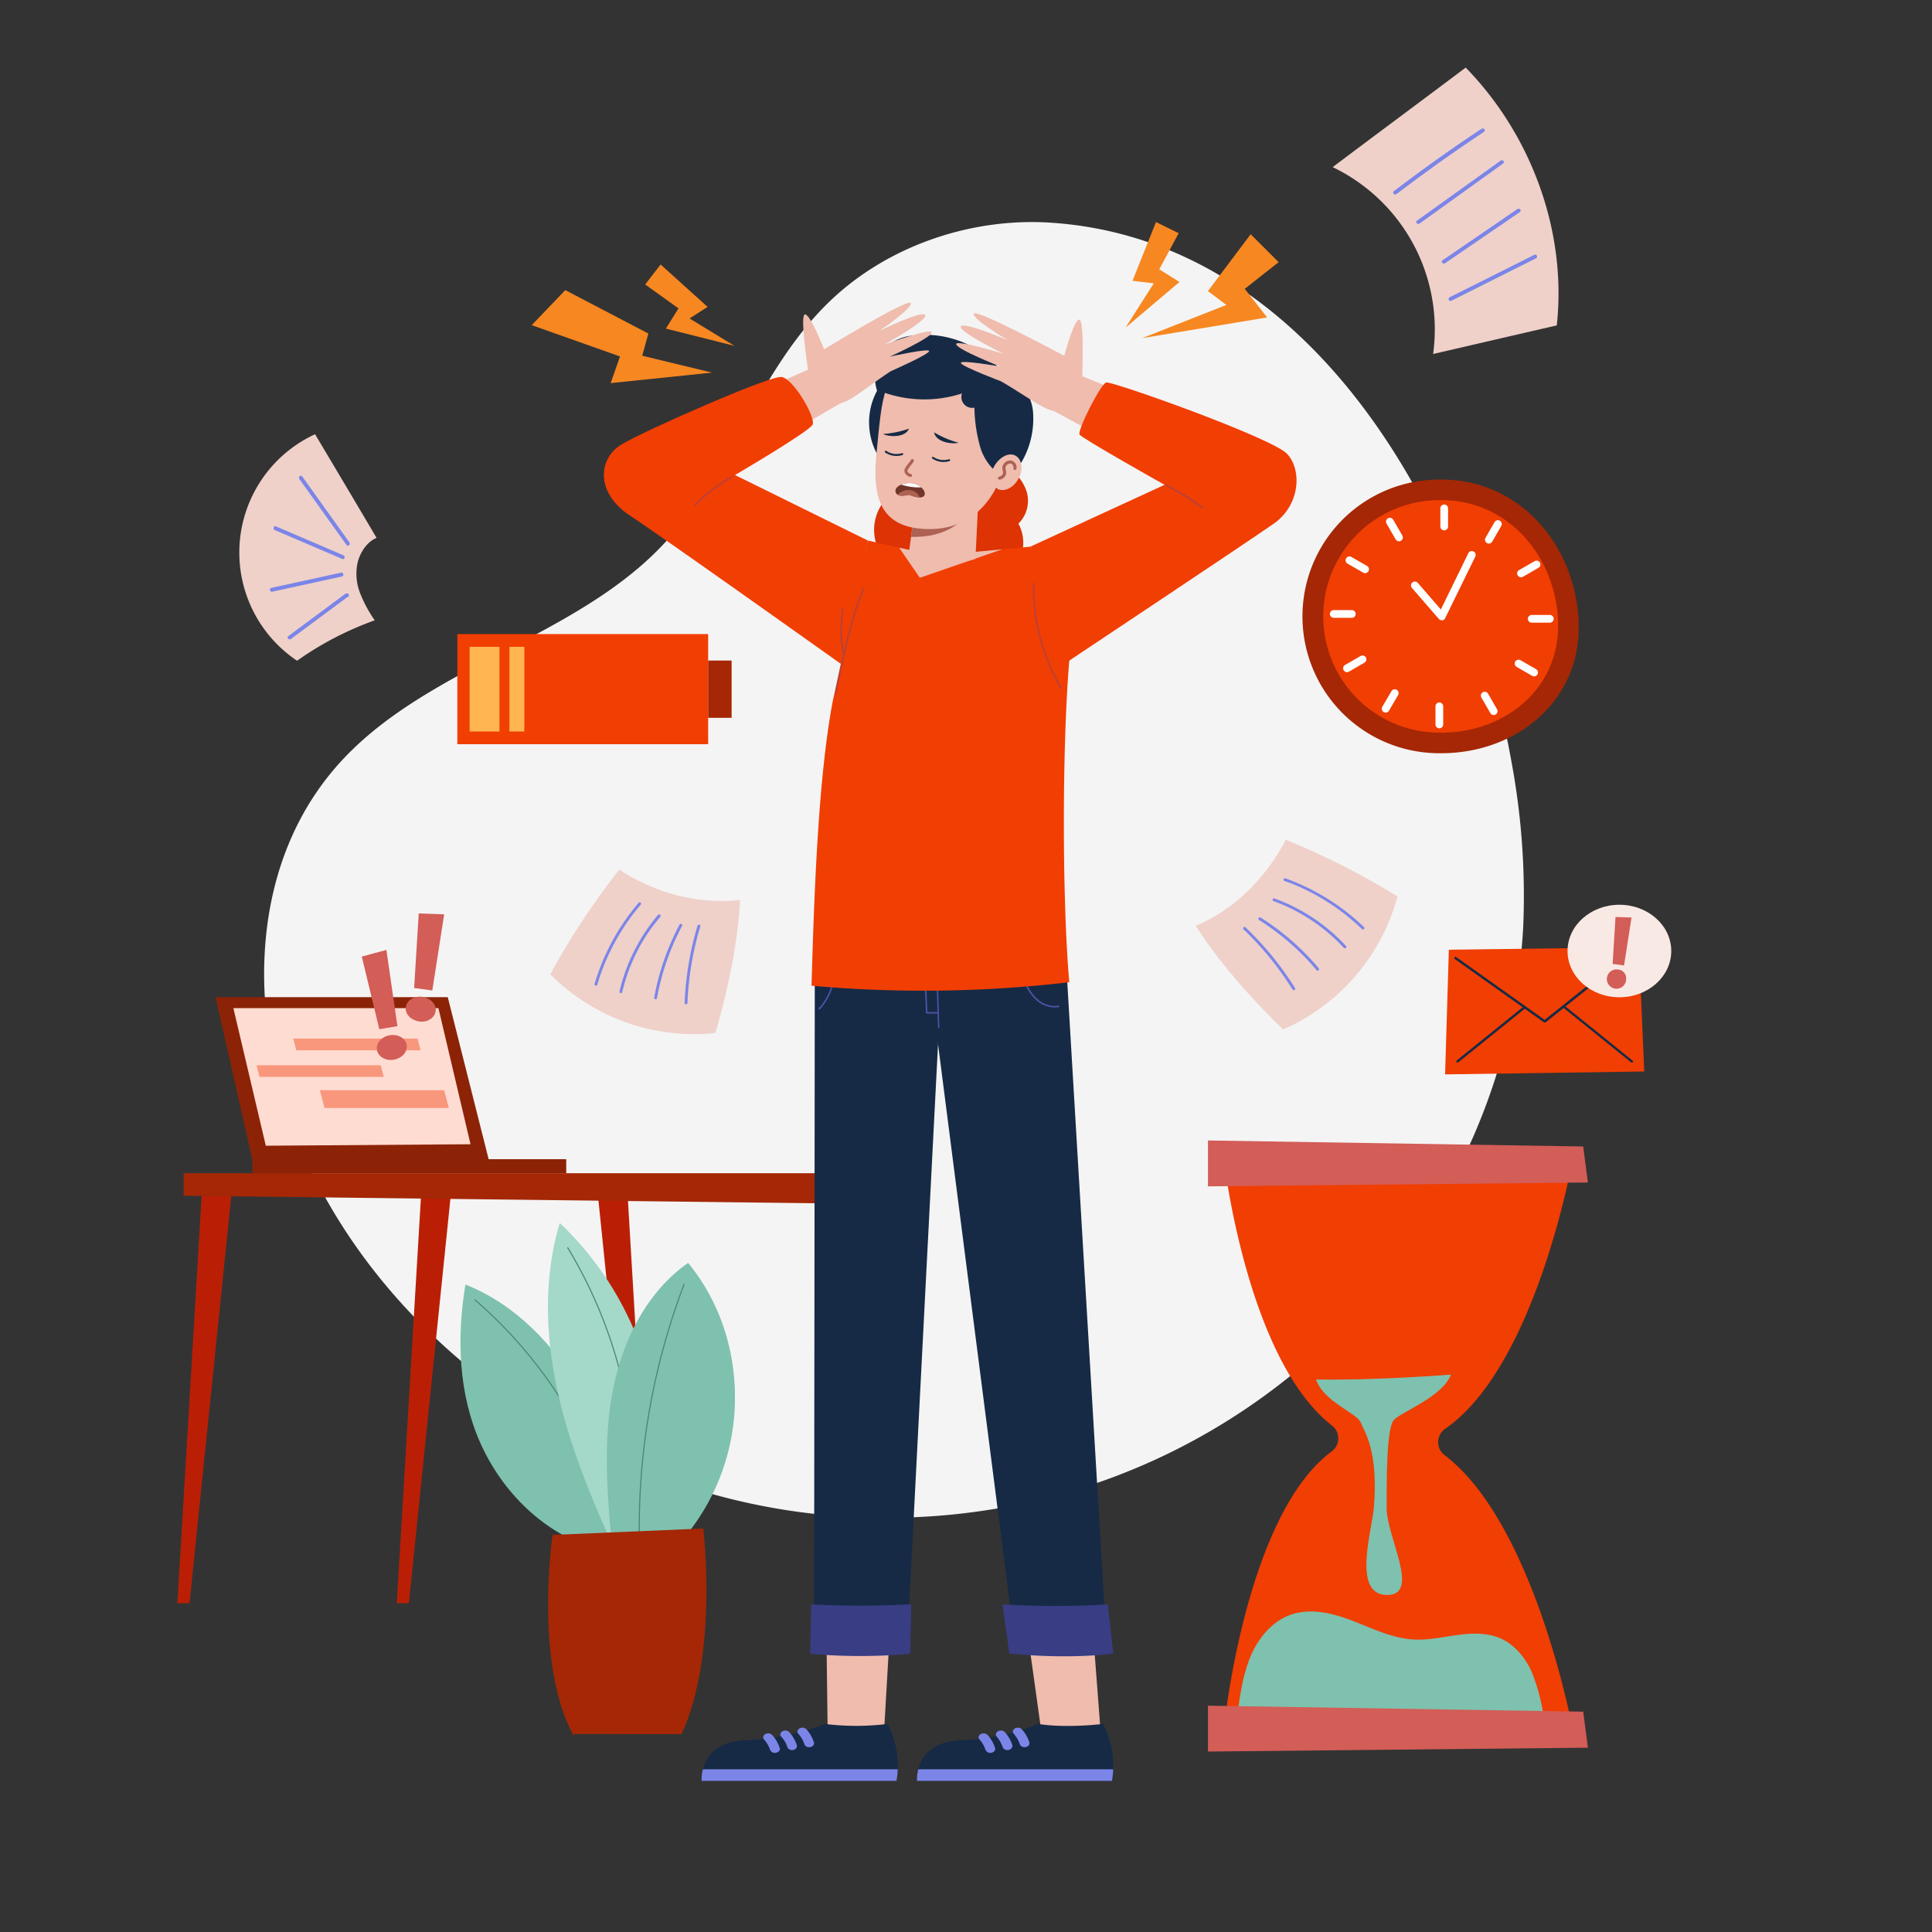 <svg id="Layer_1" data-name="Layer 1" xmlns="http://www.w3.org/2000/svg" viewBox="0 0 500 500"><rect x="0" y="0" width="500" height="500" fill="#333333" stroke="none"/><defs><style>.cls-1{fill:#f4f4f4;}.cls-2{fill:#ba1f06;}.cls-3{fill:#a52705;}.cls-4{fill:#7ec1ae;}.cls-5{fill:#488974;}.cls-6{fill:#a4d8c8;}.cls-7{fill:#f13e03;}.cls-8{fill:#d35d57;}.cls-9{fill:#8c2306;}.cls-10{fill:#ffdcd2;}.cls-11{fill:#f9977d;}.cls-12{fill:#ffb552;}.cls-13{fill:#fff;}.cls-14{fill:#162a45;}.cls-15{fill:#f9e9e5;}.cls-16{fill:#efd1ca;}.cls-17{fill:#7b85e8;}.cls-18{fill:#efbcae;}.cls-19{fill:#383d84;}.cls-20{fill:#4d52a8;}.cls-21{fill:#b56757;}.cls-22{fill:#dd3305;}.cls-23{fill:#ad6253;}.cls-24{fill:#70362b;}.cls-25{fill:#b5413c;}.cls-26{fill:#f78721;}</style></defs><g id="OBJECTS"><path class="cls-1" d="M391.15,197.05a189.39,189.39,0,0,1,3.06,42.7C389.63,326.7,312,400.22,215.1,392.2c-61.2-5.06-117.45-45-138.59-98.44-12.85-32.49-11.9-72.22,12.95-98,22.24-23.14,58.78-30.86,81.21-53.84C189.11,123,195.78,96,215,77.73c14.61-13.91,36-21.47,56.92-20.1C340,62.1,380,134.49,391.15,197.05Z"/><polygon class="cls-2" points="52.18 309.52 45.91 414.9 49.05 414.9 59.86 309.52 52.18 309.52"/><polygon class="cls-2" points="108.96 309.52 102.69 414.9 105.82 414.9 116.64 309.52 108.96 309.52"/><polygon class="cls-2" points="219.22 309.52 225.49 414.9 222.35 414.9 211.54 309.52 219.22 309.52"/><polygon class="cls-2" points="162.44 309.52 168.71 414.9 165.58 414.9 154.76 309.52 162.44 309.52"/><polygon class="cls-3" points="224.84 311.57 47.53 309.46 47.53 303.62 224.03 303.62 224.84 311.57"/><path class="cls-4" d="M150.46,360.3c-6.89-12.1-17.09-22.76-30-27.86-2.3,13.76-1.82,28.28,3.85,41s16.49,23.49,29.88,27.39l10.38-1.37C161.24,386,157.35,372.4,150.46,360.3Z"/><path class="cls-5" d="M160.52,398.8a.15.15,0,0,1-.14-.11,117.51,117.51,0,0,0-37.52-62.15.15.15,0,1,1,.19-.22,117.91,117.91,0,0,1,37.62,62.3.17.17,0,0,1-.11.18Z"/><path class="cls-6" d="M168,355.64a82.83,82.83,0,0,0-23.13-39.13c-4.27,14.16-3.72,29.44-.5,43.88s9,28.17,15.12,41.63l7.38-1.34A81.45,81.45,0,0,0,168,355.64Z"/><path class="cls-5" d="M163.46,399.08h0a.14.14,0,0,1-.13-.16A119.89,119.89,0,0,0,146.81,323a.15.15,0,0,1,.05-.2.15.15,0,0,1,.2.05A120.2,120.2,0,0,1,163.6,399,.15.15,0,0,1,163.46,399.08Z"/><path class="cls-4" d="M178.09,326.84c-11.11,7.78-17.43,21-19.74,34.37s-1.07,27.06.18,40.57l13.95,1.08a56.65,56.65,0,0,0,17.6-37.26C191,351.57,187,337.7,178.09,326.84Z"/><path class="cls-5" d="M165.49,400.13a.14.14,0,0,1-.14-.14,177.25,177.25,0,0,1,11.55-67.63.15.15,0,0,1,.27.11A176.82,176.82,0,0,0,165.64,400a.15.15,0,0,1-.15.15Z"/><path class="cls-3" d="M143,397.24,182,395.57s4,32.5-5.61,53.21H148.53l.14.79C138.05,431,143,397.24,143,397.24Z"/><path class="cls-7" d="M374,369.78c23.58-16.23,33-69.7,33-69.7H316.73s5.92,51.72,28,68.87a4.19,4.19,0,0,1-.07,6.66c-22.47,16.61-27.95,71.92-27.95,71.92H407s-9.82-53.27-33.16-70.95A4.2,4.2,0,0,1,374,369.78Z"/><path class="cls-4" d="M396.4,432.67c-1.68-3.7-4.41-7.07-8.13-8.69-3.48-1.5-7.44-1.34-11.19-.83s-7.51,1.37-11.29,1.15c-5.45-.32-10.5-2.81-15.59-4.78s-10.79-3.44-16-1.69c-4.74,1.61-8.29,5.75-10.33,10.32s-2.79,9.6-3.51,14.56l79.15,1.68A49.51,49.51,0,0,0,396.4,432.67Z"/><polygon class="cls-8" points="312.62 441.43 409.73 442.98 410.95 452.3 312.62 453.3 312.62 441.43"/><polygon class="cls-8" points="312.62 295.15 409.73 296.71 410.95 306.03 312.62 307.03 312.62 295.15"/><path class="cls-4" d="M340.59,357c1.93,5.77,10.51,8.65,11.54,11.1s4.66,7.54,3.41,22.19c-.52,6-5.63,22.35,3.33,22.49s0-14.94,0-22.41-.08-20.87,1.92-22.94,12.58-6,14.72-11.69C375.51,355.75,356.13,357.3,340.59,357Z"/><polygon class="cls-9" points="55.79 258.06 65.43 300.72 126.64 300.72 115.88 258.06 55.79 258.06"/><polygon class="cls-10" points="60.4 260.91 113.47 260.91 121.77 296.13 68.79 296.51 60.4 260.91"/><polygon class="cls-11" points="108.85 271.82 76.68 271.82 75.89 268.79 108.06 268.79 108.85 271.82"/><polygon class="cls-11" points="99.33 278.71 67.16 278.71 66.37 275.68 98.54 275.68 99.33 278.71"/><polygon class="cls-11" points="116.16 286.75 83.98 286.75 82.78 282.15 114.95 282.15 116.16 286.75"/><rect class="cls-9" x="65.33" y="300" width="81.21" height="3.62"/><polygon class="cls-8" points="102.85 265.57 98.17 266.36 93.63 247.56 100 245.84 102.85 265.57"/><path class="cls-8" d="M105.25,270.44c.29,1.75-1.19,3.45-3.32,3.81s-4.08-.77-4.37-2.52,1.19-3.46,3.31-3.81S105,268.69,105.25,270.44Z"/><polygon class="cls-8" points="111.88 256.33 107.18 255.7 108.37 236.4 114.95 236.63 111.88 256.33"/><path class="cls-8" d="M112.74,261.68c-.23,1.76-2.15,3-4.28,2.67s-3.68-1.93-3.44-3.69,2.15-3,4.28-2.67S113,259.93,112.74,261.68Z"/><rect class="cls-7" x="118.36" y="164.1" width="64.91" height="28.5"/><rect class="cls-3" x="183.27" y="170.95" width="6.07" height="14.82"/><rect class="cls-12" x="121.54" y="167.4" width="7.73" height="21.91"/><rect class="cls-12" x="131.84" y="167.4" width="3.86" height="21.91"/><path class="cls-3" d="M408.48,159.52c1.62,21.49-15.85,35.41-35.4,35.41a35.41,35.41,0,1,1,0-70.81C392.63,124.12,407,140,408.48,159.52Z"/><path class="cls-7" d="M403.17,159.52c1.37,18.26-13.47,30.09-30.08,30.09a30.09,30.09,0,1,1,0-60.17C389.7,129.44,401.92,143,403.17,159.52Z"/><path class="cls-13" d="M373.76,130.57a1,1,0,0,0-1,1v4.68a1,1,0,0,0,2,0v-4.68A1,1,0,0,0,373.76,130.57Z"/><path class="cls-13" d="M359.2,134.13a1,1,0,0,0-.37,1.37l2.34,4.05a1,1,0,1,0,1.73-1l-2.34-4.05A1,1,0,0,0,359.2,134.13Z"/><path class="cls-13" d="M348.37,144.5a1,1,0,0,0,.36,1.36l4.06,2.34a1,1,0,0,0,1.36-.36,1,1,0,0,0-.36-1.37l-4.06-2.34A1,1,0,0,0,348.37,144.5Z"/><path class="cls-13" d="M344.17,158.89a1,1,0,0,0,1,1h4.68a1,1,0,0,0,1-1,1,1,0,0,0-1-1h-4.68A1,1,0,0,0,344.17,158.89Z"/><path class="cls-13" d="M347.74,173.46a1,1,0,0,0,1.36.36l4.06-2.34a1,1,0,0,0-1-1.73l-4.06,2.34A1,1,0,0,0,347.74,173.46Z"/><path class="cls-13" d="M358.11,184.29a1,1,0,0,0,1.36-.37l2.34-4a1,1,0,1,0-1.73-1l-2.34,4A1,1,0,0,0,358.11,184.29Z"/><path class="cls-13" d="M372.5,188.48a1,1,0,0,0,1-1V182.8a1,1,0,1,0-2,0v4.68A1,1,0,0,0,372.5,188.48Z"/><path class="cls-13" d="M387.06,184.91a1,1,0,0,0,.37-1.36l-2.34-4.06a1,1,0,0,0-1.73,1l2.34,4.06A1,1,0,0,0,387.06,184.91Z"/><path class="cls-13" d="M397.89,174.55a1,1,0,0,0-.36-1.37l-4.06-2.34a1,1,0,0,0-1,1.73l4.06,2.34A1,1,0,0,0,397.89,174.55Z"/><path class="cls-13" d="M402.09,160.15a1,1,0,0,0-1-1h-4.68a1,1,0,0,0-1,1,1,1,0,0,0,1,1h4.68A1,1,0,0,0,402.09,160.15Z"/><path class="cls-13" d="M398.52,145.59a1,1,0,0,0-1.36-.37l-4.06,2.34a1,1,0,0,0,1,1.73l4.06-2.34A1,1,0,0,0,398.52,145.59Z"/><path class="cls-13" d="M388.15,134.76a1,1,0,0,0-1.36.36l-2.34,4.06a1,1,0,0,0,.36,1.36,1,1,0,0,0,1.37-.36l2.34-4.06A1,1,0,0,0,388.15,134.76Z"/><path class="cls-13" d="M373.13,160.52a1,1,0,0,1-.76-.34l-6.94-8a1,1,0,1,1,1.51-1.31l5.95,6.86L380,143.17a1,1,0,1,1,1.8.88L374,160a1,1,0,0,1-.77.55Z"/><polygon class="cls-7" points="425.53 277.3 373.99 278.05 374.96 245.79 424.14 245.15 425.53 277.3"/><path class="cls-14" d="M399.76,264.65a.32.32,0,0,1-.18-.06l-23.09-16.4a.31.31,0,0,1-.07-.43.3.3,0,0,1,.43-.08l22.9,16.26L422,246.19a.33.33,0,0,1,.45.05.32.32,0,0,1,0,.44L400,264.58A.37.37,0,0,1,399.76,264.65Z"/><path class="cls-14" d="M377.21,275a.33.33,0,0,1-.25-.12.33.33,0,0,1,.05-.44l17.36-14a.31.31,0,0,1,.44,0,.33.33,0,0,1,0,.45l-17.36,14A.37.37,0,0,1,377.21,275Z"/><path class="cls-14" d="M422.32,275a.37.37,0,0,1-.2-.07l-17.36-14a.34.34,0,0,1-.05-.45.33.33,0,0,1,.45,0l17.35,14a.31.31,0,0,1,.05.44A.3.3,0,0,1,422.32,275Z"/><ellipse class="cls-15" cx="419.1" cy="246.12" rx="13.42" ry="11.97"/><polygon class="cls-8" points="420.3 249.86 417.35 249.46 418.09 237.31 422.24 237.45 420.3 249.86"/><path class="cls-8" d="M420.85,253.23a2.5,2.5,0,1,1-2.17-2.33A2.28,2.28,0,0,1,420.85,253.23Z"/><path class="cls-16" d="M185.16,267.34a52.36,52.36,0,0,1-42.75-15.21,193.23,193.23,0,0,1,17.86-27.06c9.22,6,20.35,9.08,31.26,7.84C190.94,244.34,188.33,256.34,185.16,267.34Z"/><path class="cls-17" d="M165.28,233.65a57.36,57.36,0,0,0-9.68,16c-.65,1.65-1.24,3.33-1.74,5-.13.45.58.63.72.17a56.62,56.62,0,0,1,8-16.52c1-1.44,2.1-2.84,3.25-4.18C166.12,233.8,165.59,233.29,165.28,233.65Z"/><path class="cls-17" d="M170.32,236.76a47.52,47.52,0,0,0-8.62,15.07,46.78,46.78,0,0,0-1.38,4.79.37.37,0,0,0,.71.18,46.58,46.58,0,0,1,6.86-15.64,48.59,48.59,0,0,1,3-3.89C171.16,236.91,170.63,236.4,170.32,236.76Z"/><path class="cls-17" d="M175.88,239.28a64.64,64.64,0,0,0-6.57,18.87c-.08.47.63.65.71.18a64.33,64.33,0,0,1,6.5-18.7A.36.36,0,0,0,175.88,239.28Z"/><path class="cls-17" d="M180.52,239.57a80.87,80.87,0,0,0-3.34,20c0,.48.71.46.73,0a79.83,79.83,0,0,1,3.33-19.82C181.37,239.29,180.66,239.12,180.52,239.57Z"/><path class="cls-16" d="M332.06,266.43A52.41,52.41,0,0,0,361.67,232a193.77,193.77,0,0,0-28.91-14.67c-5.06,9.74-13.19,18-23.28,22.29C315.65,249.3,323.86,258.43,332.06,266.43Z"/><path class="cls-17" d="M332.65,227.31A57.28,57.28,0,0,1,349,236.42c1.38,1.11,2.72,2.28,4,3.51.34.33-.19.84-.53.51A56.35,56.35,0,0,0,337.34,230c-1.6-.76-3.23-1.43-4.9-2C332,227.85,332.2,227.15,332.65,227.31Z"/><path class="cls-17" d="M329.81,232.51a47.12,47.12,0,0,1,18.53,12.3.37.37,0,0,1-.54.51,46.24,46.24,0,0,0-18.19-12.1C329.16,233.06,329.36,232.35,329.81,232.51Z"/><path class="cls-17" d="M326.23,237.45a64.73,64.73,0,0,1,15.06,13.14c.3.36-.23.87-.54.51a63.92,63.92,0,0,0-14.9-13A.36.36,0,0,1,326.23,237.45Z"/><path class="cls-17" d="M322.34,240a80.44,80.44,0,0,1,12.82,15.73c.25.4-.4.76-.65.35a80.24,80.24,0,0,0-12.7-15.58C321.47,240.18,322,239.67,322.34,240Z"/><path class="cls-16" d="M402.89,84.22c-10.8,2.47-21.24,4.91-32,7.39a46.59,46.59,0,0,0-26-48.36c11.53-8.67,22.9-17.09,34.43-25.76C396.35,34.92,405.55,60,402.89,84.22Z"/><path class="cls-17" d="M397.12,65.93l-21.94,11a.5.5,0,0,0,.44.9l21.93-11A.5.5,0,0,0,397.12,65.93Z"/><path class="cls-17" d="M392.7,54.11,373.32,67.37c-.53.36.14,1.11.66.75l19.38-13.25C393.89,54.5,393.23,53.75,392.7,54.11Z"/><path class="cls-17" d="M388.38,41.56,366.71,57.11c-.53.37.14,1.12.66.75L389,42.32C389.56,41.94,388.9,41.19,388.38,41.56Z"/><path class="cls-17" d="M383.42,33.33Q371.81,41,360.73,49.48c-.51.39.15,1.14.66.75q11.07-8.43,22.69-16.14C384.61,33.73,384,33,383.42,33.33Z"/><path class="cls-16" d="M76.88,171a33.71,33.71,0,0,1,4.66-58.62q8,13.42,15.92,26.83c-2.49,1-4.24,3.74-4.9,6.34a13.65,13.65,0,0,0,.62,7.91,33.57,33.57,0,0,0,3.8,7.08A83.39,83.39,0,0,0,76.88,171Z"/><path class="cls-17" d="M90.43,140.37,78.21,123.3c-.37-.53-1.11.15-.74.67l12.22,17.08C90.06,141.57,90.8,140.89,90.43,140.37Z"/><path class="cls-17" d="M88.88,143.71,71.4,136.22c-.59-.25-.9.7-.31.95l17.48,7.49C89.17,144.91,89.47,144,88.88,143.71Z"/><path class="cls-17" d="M88.27,148.2l-18,3.93a.5.5,0,0,0,.19,1l18-3.93A.5.5,0,0,0,88.27,148.2Z"/><path class="cls-17" d="M89.85,154.56a.49.49,0,0,0,.41-.71.45.45,0,0,0-.45-.26.52.52,0,0,0-.44.09L74.62,164.62c-.52.39.16,1.13.67.75Z"/><path class="cls-18" d="M239.23,268.36,228.8,448a7.31,7.31,0,0,1-14.61-.33l-2.26-179.92a13.66,13.66,0,0,1,27.32-.34C239.26,267.71,239.25,268.05,239.23,268.36Z"/><path class="cls-14" d="M232,460.89H181.57a10.41,10.41,0,0,1,.34-3c.76-3,3.21-7.17,10.9-7.5a63.66,63.66,0,0,0,20.66-4.24,66.12,66.12,0,0,0,16.26,0A23.1,23.1,0,0,1,232,460.89Z"/><path class="cls-17" d="M201.78,452.37a9.2,9.2,0,0,0-1.88-3.28,1.37,1.37,0,0,0-.76-.46,1.69,1.69,0,0,0-1,.1c-.53.28-.85.92-.45,1.38a8.8,8.8,0,0,1,1.14,1.62,8.52,8.52,0,0,1,.49,1.17,1.34,1.34,0,0,0,1.55.71C201.56,453.43,202,452.92,201.78,452.37Z"/><path class="cls-17" d="M206.21,451.63a9.16,9.16,0,0,0-1.88-3.27,1.32,1.32,0,0,0-.75-.46,1.53,1.53,0,0,0-1,.1c-.54.27-.86.91-.46,1.37A9.37,9.37,0,0,1,203.3,451a9.13,9.13,0,0,1,.48,1.18,1.34,1.34,0,0,0,1.55.7C206,452.7,206.38,452.18,206.21,451.63Z"/><path class="cls-17" d="M210.64,450.9a9.2,9.2,0,0,0-1.88-3.28,1.37,1.37,0,0,0-.75-.46,1.54,1.54,0,0,0-1,.1c-.53.28-.86.92-.45,1.38a8.8,8.8,0,0,1,1.14,1.62,7.38,7.38,0,0,1,.48,1.17,1.34,1.34,0,0,0,1.55.71C210.42,452,210.81,451.44,210.64,450.9Z"/><path class="cls-17" d="M181.57,460.89H232a18,18,0,0,0,.33-3H181.91A10.41,10.41,0,0,0,181.57,460.89Z"/><path class="cls-18" d="M271,266.63,284.75,447a7.64,7.64,0,0,1-15.18,1.64l-25-179.17a13.28,13.28,0,1,1,26.3-3.67C270.92,266.07,271,266.37,271,266.63Z"/><path class="cls-14" d="M287.76,460.89H237.32a10,10,0,0,1,.34-3c.75-3,3.21-7.17,10.9-7.5a57.64,57.64,0,0,0,20.08-4.24c7.46,1.18,16.84,0,16.84,0A23.1,23.1,0,0,1,287.76,460.89Z"/><path class="cls-17" d="M257.52,452.37a9,9,0,0,0-1.87-3.28,1.4,1.4,0,0,0-.76-.46,1.69,1.69,0,0,0-1,.1c-.53.28-.86.92-.45,1.38a8.8,8.8,0,0,1,1.14,1.62,8.52,8.52,0,0,1,.49,1.17,1.34,1.34,0,0,0,1.55.71C257.31,453.43,257.7,452.92,257.52,452.37Z"/><path class="cls-17" d="M262,451.63a9.16,9.16,0,0,0-1.88-3.27,1.32,1.32,0,0,0-.75-.46,1.52,1.52,0,0,0-1,.1c-.54.27-.86.91-.46,1.37A8.8,8.8,0,0,1,259,451a8,8,0,0,1,.49,1.18,1.34,1.34,0,0,0,1.55.7C261.74,452.7,262.13,452.18,262,451.63Z"/><path class="cls-17" d="M266.39,450.9a9.2,9.2,0,0,0-1.88-3.28,1.37,1.37,0,0,0-.75-.46,1.53,1.53,0,0,0-1,.1c-.54.28-.86.92-.45,1.38a9.31,9.31,0,0,1,1.14,1.62,8.46,8.46,0,0,1,.48,1.17,1.34,1.34,0,0,0,1.55.71C266.17,452,266.56,451.44,266.39,450.9Z"/><path class="cls-17" d="M237.32,460.89h50.44a18,18,0,0,0,.33-3H237.66A10,10,0,0,0,237.32,460.89Z"/><polygon class="cls-14" points="210.87 247.89 210.68 426.5 234.73 426.5 244.07 244.79 210.87 247.89"/><path class="cls-19" d="M209.91,415.21,209.67,428a146.1,146.1,0,0,0,25.89,0l.27-12.82A243.52,243.52,0,0,1,209.91,415.21Z"/><polygon class="cls-14" points="275.79 247.13 286.46 426.5 262.8 426.5 239.13 241.9 275.79 247.13"/><path class="cls-19" d="M259.43,415.21l1.78,12.72c16.27,1.61,26.9,0,26.9,0l-1.39-12.72A230.31,230.31,0,0,1,259.43,415.21Z"/><path class="cls-20" d="M242.94,266.1a.2.2,0,0,1-.19-.19L242,242.5a.19.19,0,0,1,.19-.2c.13,0,.2.08.2.19l.72,23.4a.21.21,0,0,1-.19.21Z"/><path class="cls-20" d="M242.83,262.3h-3a.19.19,0,0,1-.19-.19l-.69-16a.19.19,0,0,1,.19-.2.18.18,0,0,1,.2.18l.68,15.83h2.83a.2.2,0,0,1,.19.19A.19.19,0,0,1,242.83,262.3Z"/><path class="cls-20" d="M273,260.72a7,7,0,0,1-4.52-1.64c-5-4.09-5.81-14.29-5.84-14.72a.19.19,0,0,1,.18-.21.18.18,0,0,1,.21.18c0,.11.84,10.46,5.7,14.44a6.67,6.67,0,0,0,5.23,1.5.2.2,0,0,1,.22.17.21.21,0,0,1-.17.22A8.68,8.68,0,0,1,273,260.72Z"/><path class="cls-20" d="M212,261.27a.19.19,0,0,1-.13-.34c.05-.05,5.25-4.7,4.24-15.64a.2.2,0,0,1,.18-.22.19.19,0,0,1,.21.18c1,11.16-4.32,15.93-4.38,16A.17.17,0,0,1,212,261.27Z"/><path class="cls-18" d="M159.74,122.38a8.51,8.51,0,0,1,.94-3.12,8.65,8.65,0,0,1,11.68-3.66l53.47,28a8.65,8.65,0,1,1-8,15.34l-53.47-28A8.64,8.64,0,0,1,159.74,122.38Z"/><path class="cls-21" d="M176,129.26a.24.24,0,0,1,.09-.15l9.22-5.87a.19.19,0,0,1,.27.06.19.19,0,0,1-.06.27l-9.22,5.87a.2.2,0,0,1-.27-.06A.18.18,0,0,1,176,129.26Z"/><path class="cls-18" d="M334.2,123.8a8.67,8.67,0,0,1-4.38,9.12L278,161.26a8.66,8.66,0,0,1-8.3-15.2l51.87-28.33a8.67,8.67,0,0,1,12.68,6.07Z"/><path class="cls-22" d="M265.73,127.37a11,11,0,0,0-5.54-6.61,16.63,16.63,0,0,0-8.6-1.71,35,35,0,0,0-8.67,1.75,36.69,36.69,0,0,0-8.9,3.92,17.79,17.79,0,0,0-6.54,7.07,11.89,11.89,0,0,0-.52,9.47l13.22,8.27,23.92-5.29a10.3,10.3,0,0,0-.54-8.72A8.29,8.29,0,0,0,265.73,127.37Z"/><path class="cls-7" d="M215.49,181.57c-3.74,20-4.77,49.42-5.47,73.53a325,325,0,0,0,66.71-.9c-1.84-20.92-1.9-60.46,0-83.26l-10.07-29.47-24.8,2.35-17.29-3.94Z"/><polygon class="cls-18" points="232.69 141.73 238.05 149.53 259.38 142.16 241.86 143.82 232.69 141.73"/><path class="cls-18" d="M253.34,126.35l-.9,18.27s-10.95,3.93-17.32-.9L237,130Z"/><path class="cls-23" d="M235.77,138.93c9.18.31,13-4.27,13-4.27l-12.3-.59Z"/><path class="cls-14" d="M267.39,107.4a12,12,0,0,0-1.59-5.73,6.39,6.39,0,0,0-4.86-3.14,24.94,24.94,0,0,0-10.41-9.35,25.76,25.76,0,0,0-14-2.37,12.74,12.74,0,0,0-6.46,2.3,9.66,9.66,0,0,0-3.38,5.51,13.31,13.31,0,0,0,.29,6.51,17.22,17.22,0,0,0,.54,17.28l30.54,8.1A22.23,22.23,0,0,0,267.39,107.4Z"/><path class="cls-18" d="M238.59,94c17.17-.08,25.09,9.12,21.77,24.75-2.64,12.45-10.88,19.41-22.78,18-11-1.27-11.68-10.42-10.71-19.82C228.26,103.52,228.39,94,238.59,94Z"/><path class="cls-14" d="M228.69,101.56a31.58,31.58,0,0,0,20.28.26,2.8,2.8,0,0,0,3.21,3.68,39.62,39.62,0,0,0,1.48,10.13,13.45,13.45,0,0,0,6.14,7.9,54,54,0,0,0,2.83-9.42,17.41,17.41,0,0,0-.76-9.52C260,100,255.63,96.92,251.07,95c-4.08-1.69-11-4.12-15.3-3.23S230.18,97.39,228.69,101.56Z"/><path class="cls-14" d="M228.48,112.32a26.25,26.25,0,0,0,6.76-1.38C234.31,113.21,230.39,113.17,228.48,112.32Z"/><path class="cls-14" d="M248.1,114.59a26,26,0,0,1-6.36-2.69C242.2,114.31,246.06,115.05,248.1,114.59Z"/><path class="cls-23" d="M235.61,123.41h-.07a2.06,2.06,0,0,1-1.38-1.06,1.39,1.39,0,0,1,.11-1.23,8.29,8.29,0,0,1,.78-1.11,7.64,7.64,0,0,0,.72-1,.39.39,0,0,1,.7.36,9,9,0,0,1-.8,1.14,9.1,9.1,0,0,0-.7,1,.64.64,0,0,0-.08.57,1.32,1.32,0,0,0,.89.6.41.41,0,0,1,.26.5A.41.41,0,0,1,235.61,123.41Z"/><path class="cls-24" d="M238.88,128.55a2.2,2.2,0,0,1-.83.2,7.67,7.67,0,0,1-2.65-.67c-.36-.07-2.17.55-3.12-.06a1.11,1.11,0,0,1-.5-.69c-.22-.83.48-1.51,1.48-1.91a5.9,5.9,0,0,1,2.46-.4,4.49,4.49,0,0,1,2.7,1.11C239.4,127,239.66,128.16,238.88,128.55Z"/><path class="cls-13" d="M238.42,126.13c-.42,0-.84,0-1.27,0a15.28,15.28,0,0,1-3.73-.65,1,1,0,0,1-.16-.06,5.9,5.9,0,0,1,2.46-.4A4.49,4.49,0,0,1,238.42,126.13Z"/><path class="cls-23" d="M238.05,128.75a7.67,7.67,0,0,1-2.65-.67c-.36-.07-2.17.55-3.12-.06a4.32,4.32,0,0,1,1.95-1.1,3.44,3.44,0,0,1,2.61.37A3,3,0,0,1,238.05,128.75Z"/><path class="cls-14" d="M244.19,119.56a5.14,5.14,0,0,1-2.9-.89.24.24,0,0,1-.07-.34.25.25,0,0,1,.35-.07,4.69,4.69,0,0,0,4,.59.24.24,0,0,1,.31.16.25.25,0,0,1-.16.31A4.94,4.94,0,0,1,244.19,119.56Z"/><path class="cls-14" d="M232,118a5.23,5.23,0,0,1-2.9-.88.25.25,0,1,1,.28-.42,4.69,4.69,0,0,0,4,.59.25.25,0,1,1,.15.47A4.94,4.94,0,0,1,232,118Z"/><path class="cls-18" d="M257.27,120.72c-1.3,2.36-.86,4.84.85,5.78s4.14-.21,5.44-2.57,1-5-.74-6S258.57,118.36,257.27,120.72Z"/><path class="cls-23" d="M258.62,124.12a.38.38,0,0,1-.34-.3.4.4,0,0,1,.3-.47,1.25,1.25,0,0,0,1-.91,1.38,1.38,0,0,0-.07-.62,2.65,2.65,0,0,1-.11-.77,2,2,0,0,1,.72-1.38,1.92,1.92,0,0,1,1.73-.44,1.84,1.84,0,0,1,1.21,2.06.39.39,0,1,1-.78-.09,1.11,1.11,0,0,0-.64-1.22,1.26,1.26,0,0,0-1,.3,1.16,1.16,0,0,0-.42.81,1.77,1.77,0,0,0,.08.54,2.19,2.19,0,0,1,.09.94,2,2,0,0,1-1.59,1.55Z"/><path class="cls-18" d="M165.1,115.05l48.76-21.46a5.58,5.58,0,0,1,5.07,9.93l-46,26.94a8.67,8.67,0,1,1-8.77-15A8.25,8.25,0,0,1,165.1,115.05Z"/><path class="cls-7" d="M224.57,139.88l-34.35-16.94s19.24-11.26,20.09-13.06-5-12-8.11-12.32S167,111.35,160.88,115s-6.83,12.52,2.14,18.42,55.79,39.24,55.79,39.24Z"/><path class="cls-18" d="M209.5,98.26s-2.5-15.66-1.34-16.8,5.12,8.94,5.12,8.94,21.34-13.06,22.35-12-8.08,7.26-8.08,7.26,11.09-5.45,11.88-4.14S229,89.12,229,89.12s12.23-4.43,12.15-3.08-10.83,6.25-10.83,6.25S240.6,90,240.46,90.88s-10,5.22-10,5.22c-4.25,2.79-8.94,6.53-11.13,7.57C210.61,107.82,209.5,98.26,209.5,98.26Z"/><path class="cls-18" d="M321.18,132.77,273,106.5a5.59,5.59,0,0,1,4.79-10.08l50.8,20.71a8.67,8.67,0,1,1-6.54,16.06A8.89,8.89,0,0,1,321.18,132.77Z"/><path class="cls-7" d="M266.66,141.47l34.73-16s-21.36-12-22-13,5.43-13.09,6.9-13.49,42.93,14.33,46.81,18.48,3.42,13.26-3.48,18.08-55.25,37-55.25,37Z"/><path class="cls-18" d="M280,99.8s.74-15.93-.53-17-4.06,9.28-4.06,9.28S252.93,80,252.06,81.15s8.76,6.91,8.76,6.91-11.53-4.94-12.16-3.57,11.11,7.09,11.11,7.09-12.54-3.85-12.31-2.49,11.35,5.75,11.35,5.75-10.37-1.81-10.14-.9,10.41,4.75,10.41,4.75c4.5,2.6,9.53,6.14,11.81,7.08C279.93,109.51,280,99.8,280,99.8Z"/><path class="cls-25" d="M274.64,178.36a.21.21,0,0,1-.17-.1A51.88,51.88,0,0,1,267.32,151a.18.18,0,0,1,.19-.19h0a.2.2,0,0,1,.19.2,51.5,51.5,0,0,0,7.1,27.05.2.2,0,0,1-.07.27A.19.19,0,0,1,274.64,178.36Z"/><path class="cls-25" d="M216.24,179.8h0a.2.2,0,0,1-.15-.23c0-.2,3.62-19.76,7.33-27.37a.19.19,0,0,1,.26-.09.2.2,0,0,1,.1.26c-3.69,7.57-7.27,27.08-7.31,27.27A.19.19,0,0,1,216.24,179.8Z"/><path class="cls-25" d="M218.37,169.59a.19.19,0,0,1-.17-.14c-1.41-5.09-.28-11.79-.27-11.86a.21.21,0,0,1,.23-.16.2.2,0,0,1,.16.23c0,.07-1.12,6.68.26,11.69a.2.2,0,0,1-.13.24Z"/><path class="cls-25" d="M189.62,123.52l-.07.06a42.94,42.94,0,0,0-9.54,7.25.19.19,0,0,1-.28,0,.19.19,0,0,1,0-.27,43.51,43.51,0,0,1,9.64-7.32.2.2,0,0,1,.27.07A.22.22,0,0,1,189.62,123.52Z"/><path class="cls-25" d="M301.66,125.82a.21.21,0,0,1-.05-.24.2.2,0,0,1,.26-.09,51,51,0,0,1,9.42,5.8.19.19,0,0,1,0,.27.2.2,0,0,1-.28,0,50.73,50.73,0,0,0-9.35-5.75Z"/><polygon class="cls-26" points="170.97 68.45 183.12 79.42 178.46 82.42 190.08 89.51 172.33 85.04 175.59 79.81 166.97 73.62 170.97 68.45"/><polygon class="cls-26" points="299.17 57.47 293.09 72.67 298.6 73.32 291.29 84.79 305.25 72.97 300.02 69.7 305.04 60.35 299.17 57.47"/><polygon class="cls-26" points="184.27 96.43 158.03 99.15 160.46 92.25 137.61 84.15 146.29 75.08 167.8 86.32 166.21 92.06 184.27 96.43"/><polygon class="cls-26" points="295.59 87.51 317.38 78.92 312.61 75.33 323.67 60.62 330.91 67.85 322.14 74.75 327.93 82.15 295.59 87.51"/></g></svg>